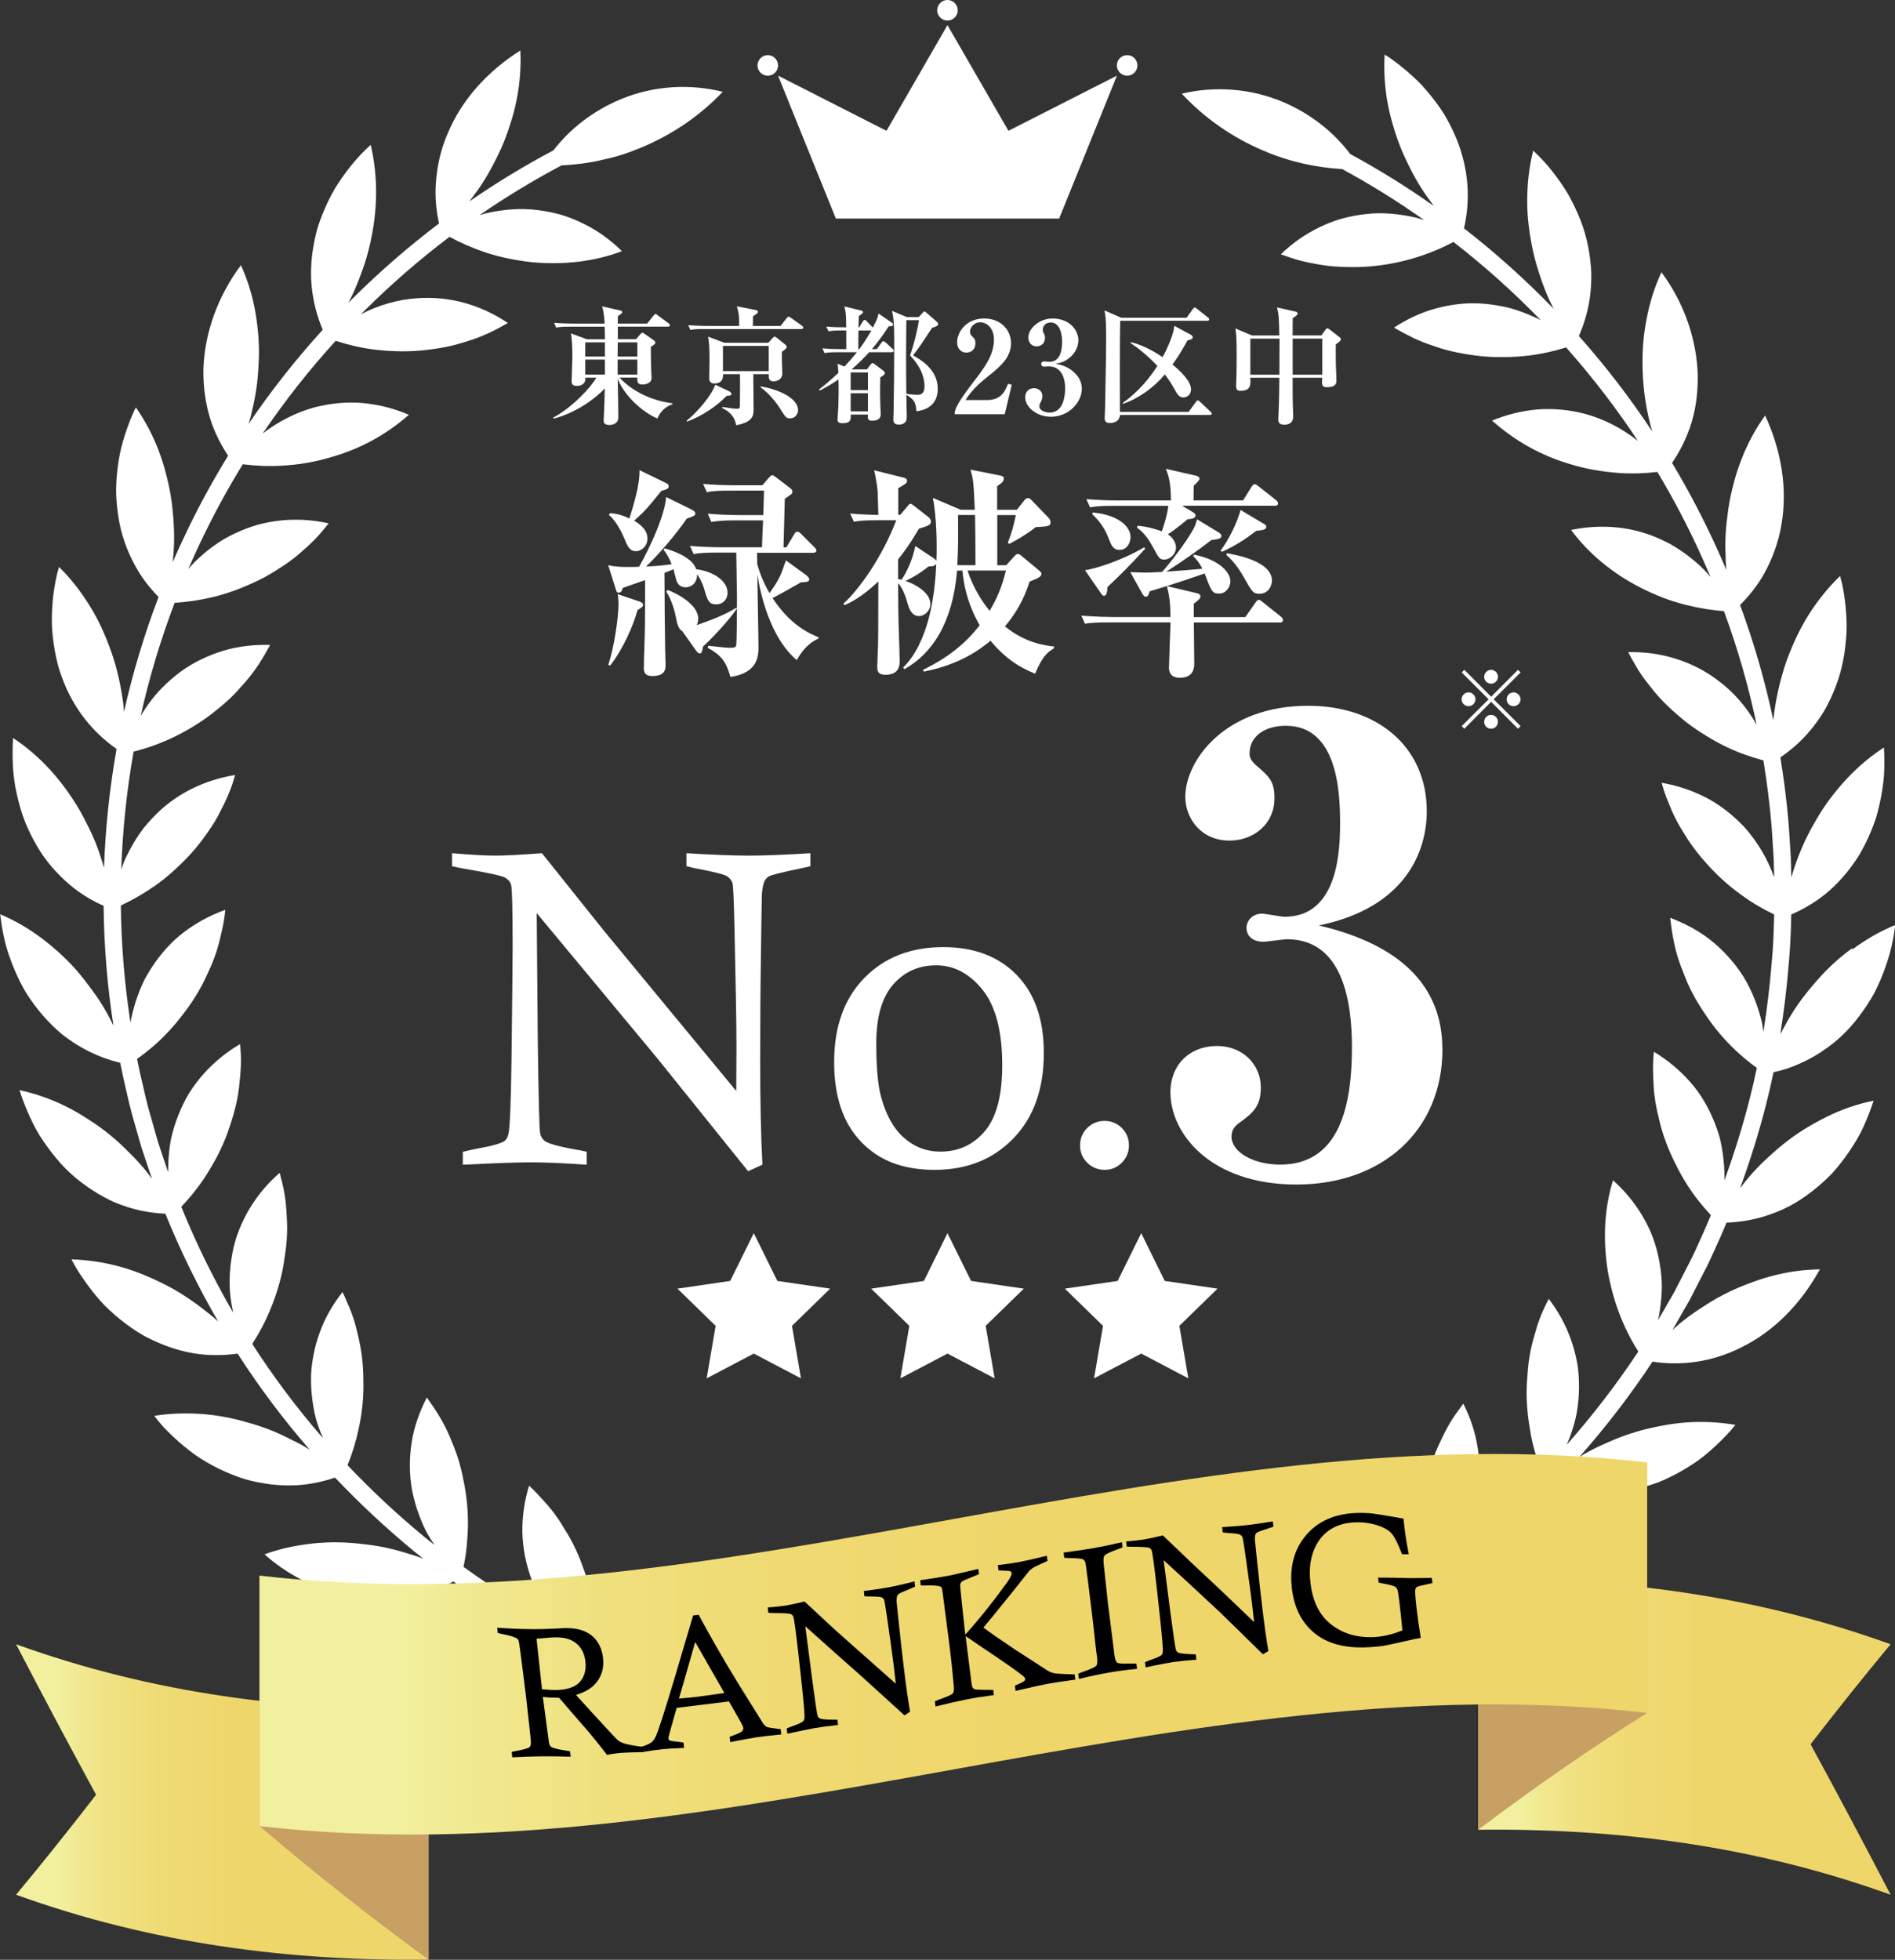 <?xml version="1.0" encoding="UTF-8"?>
<svg id="_レイヤー_2" data-name="レイヤー 2" xmlns="http://www.w3.org/2000/svg" xmlns:xlink="http://www.w3.org/1999/xlink" viewBox="0 0 274.73 284.04">
  <rect x="0" y="0" width="274.73" height="284.04" fill="#333333" stroke="none"/>
  <defs>
    <style>
      .cls-1 {
        fill: #fff;
      }

      .cls-2 {
        fill: #c9a063;
      }

      .cls-3 {
        fill: url(#_新規グラデーションスウォッチ_1);
      }

      .cls-4 {
        fill: url(#_新規グラデーションスウォッチ_1-2);
      }

      .cls-5 {
        fill: url(#_新規グラデーションスウォッチ_1-3);
      }
    </style>
    <linearGradient id="_新規グラデーションスウォッチ_1" data-name="新規グラデーションスウォッチ 1" x1="2.34" y1="261.17" x2="62.12" y2="261.17" gradientUnits="userSpaceOnUse">
      <stop offset=".1" stop-color="#f2f09e"/>
      <stop offset=".16" stop-color="#f1e88f"/>
      <stop offset=".25" stop-color="#f0e07e"/>
      <stop offset=".37" stop-color="#efda72"/>
      <stop offset=".54" stop-color="#efd66b"/>
      <stop offset="1" stop-color="#efd66a"/>
    </linearGradient>
    <linearGradient id="_新規グラデーションスウォッチ_1-2" data-name="新規グラデーションスウォッチ 1" x1="214.3" y1="251.74" x2="274.09" y2="251.74" xlink:href="#_新規グラデーションスウォッチ_1"/>
    <linearGradient id="_新規グラデーションスウォッチ_1-3" data-name="新規グラデーションスウォッチ 1" x1="37.63" y1="238.31" x2="238.8" y2="238.31" xlink:href="#_新規グラデーションスウォッチ_1"/>
  </defs>
  <g id="_レイヤー_1-2" data-name="レイヤー 1">
    <g>
      <g>
        <g>
          <path class="cls-1" d="m95.32,60.64c-1.11-.35-4.43-2.5-5.77-5.71.04,1.17.09,4.58.09,5.58s-1.06,1.09-1.26,1.09c-.87,0-.87-.45-.87-.72,0-.06.02-.15.02-.26.09-1.52.13-3.66.15-4.32-1.39,1.48-4.12,3.51-7.42,4.38l-.06-.15c2.67-1.41,5.45-4.34,6.25-5.79h-1.58c.06,1.02-.76,1.19-1.28,1.19-.72,0-.72-.46-.72-.74,0-.52.11-2.84.11-3.38,0-1-.02-2.56-.22-3.49l2.32.85h2.62c0-.41-.02-1.37-.04-1.82h-5.03c-1.13,0-1.54.04-2,.13l-.3-.69c1.13.09,2.43.11,2.63.11h4.69c-.02-.43-.06-1.58-.37-2.5l2.6.59c.24.06.33.13.33.24,0,.13-.06.22-.63.58,0,.09-.02.95-.02,1.09h4.25l.93-1.15c.15-.19.2-.24.3-.24s.19.09.33.2l1.56,1.15c.09.07.19.17.19.28,0,.19-.17.2-.3.2h-7.25v1.82h2.65l.63-.74c.09-.09.17-.19.3-.19.09,0,.2.09.32.17l1.3.91c.13.09.24.19.24.35,0,.13-.06.26-.65.59,0,.74,0,1.8.04,3.08,0,.24.06,1.26.06,1.47,0,.69-.74.93-1.34.93-.74,0-.74-.46-.72-1h-2.58c1.58,1.73,4.3,3.3,7.68,3.73v.13c-.58.2-1.58.63-2.17,2.04Zm-7.63-11.02h-2.84v2.06h2.84v-2.06Zm0,2.5h-2.84v2.17h2.84v-2.17Zm4.71-2.5h-2.84l-.02,2.06h2.86v-2.06Zm0,2.5h-2.86v2.17h2.86v-2.17Z"/>
          <path class="cls-1" d="m105.32,57.39c-1.35,1.43-3.47,2.88-5.7,3.71l-.09-.11c1.63-1.3,3.66-3.73,4.16-5.23l2.08.98c.07.04.26.19.26.35,0,.22-.07.22-.71.3Zm10.84-9.7h-14.08c-1.13,0-1.54.04-2,.13l-.3-.69c1.13.09,2.43.11,2.63.11h4.75c0-1.21,0-1.71-.33-2.84l2.69.52c.15.04.37.11.37.26,0,.22-.3.39-.72.65-.02.96-.02,1.15-.02,1.41h4.01l.89-1.13c.06-.07.17-.22.28-.22.07,0,.24.11.37.2l1.56,1.11c.06.04.19.15.19.28,0,.19-.15.2-.28.2Zm-2.8,3.27c-.02.39-.02.98,0,1.47,0,.26.06,1.43.06,1.65,0,1.08-1.04,1.19-1.22,1.19-.76,0-.76-.43-.74-1.04h-2.25c0,.8.04,4.38.04,5.1,0,.78,0,1.86-2.54,2.3-.13-1.19-.95-2-2.02-2.5l.04-.15c1.43.22,1.67.26,2.17.26.24,0,.37-.07.37-.46,0-.72.04-3.9,0-4.55h-2.45c.02.3.06,1.35-1.26,1.35-.74,0-.74-.56-.74-.8,0-.41.04-2.19.04-2.56,0-2.12-.07-2.58-.2-3.43l2.34.89h6.38l.65-.7c.13-.13.19-.19.28-.19.06,0,.11.02.28.15l1.19.95c.09.07.28.22.28.37,0,.22-.24.39-.67.71Zm-1.91-.83h-6.64v3.66h6.64v-3.66Zm3.1,10.5c-.58,0-.65-.13-1.45-1.39-.07-.13-1.22-1.99-2.84-3.1l.02-.13c2.17.33,5.42,1.54,5.42,3.45,0,.48-.37,1.17-1.15,1.17Z"/>
          <path class="cls-1" d="m129.28,51.05h-3.28c-.56.63-1.34,1.45-2.54,2.49h2.21l.56-.72c.09-.13.19-.2.26-.2s.22.09.3.15l1.24.93c.11.09.26.2.26.37,0,.22-.33.43-.67.61,0,.69-.06,1.99,0,3.86,0,.22.06,1.22.06,1.45,0,.28,0,.98-1.24.98-.63,0-.67-.28-.61-.89h-2.49c.02.69.04,1.26-1.22,1.26-.69,0-.69-.35-.69-.54,0-.28.09-1.63.11-1.93.04-1.3.06-2.39.02-3.88-1.21.83-2.08,1.3-2.71,1.61l-.11-.15c.61-.48,1.54-1.21,2.8-2.41-.04-.82-.07-1.08-.11-1.32l1,.41c1.02-1.13,1.32-1.47,1.8-2.08h-2.69c-1.3,0-1.65.06-2,.13l-.32-.69c.89.07,1.76.11,2.65.11h.82v-2.71h-.58c-1.3,0-1.65.07-2,.13l-.32-.69c.96.09,1.93.11,2.89.11,0-.95-.04-1.95-.11-2.32-.04-.19-.11-.54-.17-.71l2.39.58c.11.02.32.09.32.24,0,.17-.06.2-.59.56-.02.24-.06,1.24-.06,1.65h.11l.5-.83c.06-.09.15-.24.28-.24.15,0,.26.13.33.22l.78.8s.07.06.09.07c.61-1.19.65-1.3.82-2.02l1.91,1.32c.06.04.2.15.2.26,0,.3-.45.28-.63.26-.52.82-1.32,2-2.45,3.32h.72l.65-.91c.15-.2.2-.24.3-.24s.28.15.37.22l.95.89c.07.07.17.17.17.28,0,.19-.19.2-.28.2Zm-3.45,2.93h-2.5v2.56h2.5v-2.56Zm0,3.01h-2.5v2.63h2.5v-2.63Zm-1.37-9.09c-.02.2-.02,2.26-.02,2.71h.13c.32-.43.96-1.32,1.76-2.71h-1.87Zm10.69-.41c-1.37,2.08-1.97,2.99-2.78,4.01,1.09.63,3.58,2.04,3.58,4.84,0,1.99-1.19,3.04-3.1,3.27-.07-1-.13-1.65-1.45-2.38.02.5.06,2.91.06,3.25,0,.82-.56,1.06-1.19,1.06-.76,0-.76-.58-.76-.78,0-.15.04-.91.04-1.09.06-2.97.09-7.27.09-10.37,0-2.21-.09-3.32-.33-4.25l2.17.91h1.71l.58-.63c.06-.07.17-.19.26-.19.07,0,.19.09.26.17l1.52,1.32c.11.11.2.24.2.33,0,.24-.28.37-.85.54Zm-3.21,4.01c.69-1.91,1.17-4.25,1.28-5.1h-1.82c-.02,1.97-.04,3.93-.04,5.9,0,2.32.02,2.58.04,4.77.33.07,1.13.15,1.61.15.3,0,1.02-.02,1.02-1.22,0-.96-.26-2.56-2.1-4.49Z"/>
          <path class="cls-1" d="m138.42,59.68c.17-.58.41-1.34,2.75-4.38,1.54-2,2.93-3.82,2.93-6.09,0-1.67-1.06-2.5-1.99-2.5-.84,0-1.48.71-1.48,1.35,0,.39.17.56.43.8.26.26.35.45.35.85,0,1.06-.71,1.39-1.3,1.39-.91,0-1.35-.72-1.35-1.47,0-1.5,1.3-3.47,3.93-3.47,2.38,0,3.88,1.65,3.88,3.56,0,2.04-1.45,3.32-3.12,4.66-.95.74-2.47,1.97-3.47,3.6h3.1c1.97,0,2.58-1.13,3.06-2.36l.54.15-1.02,4.27h-7.24v-.37Z"/>
          <path class="cls-1" d="m152.36,60.4c-2.17,0-3.73-1.47-3.73-2.82,0-.83.56-1.32,1.28-1.32.76,0,1.22.59,1.22,1.09,0,.32-.11.69-.22.87-.17.32-.22.41-.22.67,0,.61.83.91,1.48.91,2.15,0,2.25-2.82,2.25-3.53,0-1.08-.32-3.17-2.39-3.17-.09,0-.54.04-.65.04-.26,0-.43-.15-.43-.39s.17-.37.45-.37c.11,0,.63.06.74.06,1.54,0,1.84-1.6,1.84-2.95,0-.76-.19-2.75-1.65-2.75-.56,0-1.15.32-1.15,1.09,0,.22.06.3.13.45.06.09.19.3.19.71,0,.78-.58,1.21-1.21,1.21-.76,0-1.21-.58-1.21-1.28,0-1.34,1.65-2.76,3.49-2.76,2.56,0,3.77,1.76,3.77,3.15,0,.87-.43,1.86-1.28,2.54-.78.65-1.43.76-2.02.87.72.15,1.6.33,2.5,1.09,1.09.89,1.3,1.87,1.3,2.54,0,1.93-1.87,4.05-4.47,4.05Z"/>
          <path class="cls-1" d="m175.4,60.14h-13.04c-.04,1.17-1.34,1.17-1.47,1.17-.74,0-.74-.5-.74-.74,0-.22.06-1.28.06-1.52.13-7.18.15-7.96.15-9.87,0-1.65,0-3.1-.24-4.19l2.43,1.06h9.48l.89-1.24c.09-.13.19-.24.28-.24.07,0,.13.04.35.2l1.56,1.24c.11.07.19.17.19.28,0,.17-.15.2-.28.2h-12.62c-.07,2.19-.06,12.08-.04,13.21h9.96l1.04-1.43c.09-.13.17-.24.28-.24.13,0,.2.09.33.2l1.52,1.43c.09.07.19.19.19.28,0,.17-.15.2-.28.2Zm-3.23-10.82c-1.08,1.97-1.71,2.86-2.19,3.51,1.13.93,2.69,2.39,2.69,3.6,0,.78-.58,1.17-1.11,1.17-.58,0-.84-.39-1.24-1.11-.58-1.04-.91-1.5-1.45-2.23-1.52,1.87-3.79,3.49-6.05,4.27l-.04-.15c2.26-1.56,3.93-3.66,5.01-5.34-1.54-1.63-2.76-2.56-3.88-3.32l.04-.13c.65.17,2.25.58,4.6,2.17.82-1.5,1.34-2.88,1.54-3.67.09-.33.13-.59.15-.87l2.41,1.3c.13.07.26.2.26.35,0,.28-.2.32-.74.46Z"/>
          <path class="cls-1" d="m193.66,49.93c0,.54-.02,1.45,0,2.39,0,.78.09,2.02.09,2.82,0,.32,0,.98-1.39.98-.76,0-.74-.37-.67-1.37h-4.29c0,1.43,0,3.73.07,5.08,0,.13.02.41.02.52,0,.87-.56,1.21-1.3,1.21s-.87-.39-.87-.74c0-.02,0-.19.02-.45.11-2.3.13-5.05.13-5.62h-4.21c.06,1,.11,1.89-1.41,1.89-.52,0-.65-.24-.65-.78,0-.13.02-.69.04-.8.04-.87.04-3.56.04-3.75,0-1.47,0-2.69-.19-3.71l2.41,1.02h3.97c-.06-2.62-.06-2.97-.33-4.06l2.63.59c.17.04.35.11.35.28s-.13.33-.7.67c-.02.41-.02,2.17-.02,2.52h4.17l.61-.85c.09-.11.17-.19.26-.19s.19.07.32.17l1.39,1.08c.17.13.24.22.24.33,0,.19-.13.33-.74.76Zm-12.39-.85v5.23h4.21c0-.83.02-4.71.02-5.23h-4.23Zm10.43,0h-4.29v5.23h4.29v-5.23Z"/>
          <path class="cls-1" d="m103.83,87.59c-1.07,0-1.27-.58-1.75-2.27-.13-.49-.49-1.33-1.01-2.11,0,1.46-1.01,1.91-1.66,1.91-.97,0-1.27-.71-1.36-1.04-.06-.26-.36-1.36-.42-1.59-.29.13-.45.23-1.3.55,0,1.75.06,9.58.1,11.17,0,.33.06,1.79.06,2.08,0,.65,0,1.69-1.92,1.69-1.17,0-1.23-.68-1.23-1.2,0-.97.16-5.29.16-6.17,0-1.04.03-5.58.03-6.53-1.1.39-3.12,1.07-3.25,1.14-.06.26-.19.68-.58.68-.29,0-.32-.16-.39-.39l-1.14-3.6c1.3.36,3.7.26,4.48.23.29-.49,3.6-6.43,3.93-10.1l3.64,1.79c.39.2.58.36.58.58,0,.26-.06.36-1.23.75-1.72,2.5-4.19,5.32-5.91,6.95,1.62-.07,2.73-.19,3.7-.33-.16-.45-.55-1.36-1.17-2.11l.16-.19c.71.19,3.99,1.14,4.58,3.02,2.57.32,4.55,1.75,4.55,3.38,0,1.1-.78,1.72-1.66,1.72Zm-11.4.84c-.68,2.4-2.08,5.59-3.96,8.02l-.29-.07c.88-2.6,1.49-6.98,1.49-8.86,0-.42-.07-1.07-.1-1.4l3.08,1.04c.19.06.58.2.58.52,0,.13,0,.26-.81.75Zm3.47-17.31c-1.88,2.34-2.31,2.86-3.96,4.35,1.14.68,1.92,1.46,1.92,2.6,0,1.04-.81,1.82-1.69,1.82-.78,0-1.14-.55-1.59-1.69-.88-2.11-1.72-3.08-2.31-3.57l.19-.26c.68.06,1.53.16,2.79.78.55-1.79,1.53-4.87,1.46-7.01l3.54,1.72c.58.29.68.32.68.62,0,.23,0,.42-1.04.65Zm6.04,22.54c-.19.94-.23,1.04-.52,1.04-.19,0-.42-.29-.55-.46l-1.95-2.76c-.62-.32-.78-1.2-1.01-2.4-.03-.23-.58-2.31-1.33-3.34l.23-.23c1.33.49,4.42,2.11,4.42,4.16,0,.49-.13.75-.23.94,1.98-.71,4.06-1.46,5.75-2.53l.07.13c-1.01,1.56-3.77,4.51-4.87,5.46Zm13.57,2.01c-3.9-3.28-5.29-9.71-5.71-12.4,0,1.49.16,8.8.16,10.46,0,1.23,0,3.8-4.06,4.38-.52-1.69-.94-2.99-3.31-4.22l.1-.29c2.37.26,2.73.29,3.31.29.1,0,.62,0,.71-.26.13-.29.13-6.66.13-7.27,0-.91-.1-5.29-.1-6.27h-2.66c-1.53,0-2.73.03-3.51.23l-.55-1.2c1.56.13,3.08.2,4.64.2h5.81c0-.55.13-3.28.16-3.9h-3.99c-1.46,0-2.53.06-3.51.23l-.52-1.2c1.53.13,3.08.2,4.61.2h3.44c.03-1.14.06-2.44.1-3.54h-4.64c-1.85,0-2.76.03-3.64.23l-.55-1.2c1.56.13,3.08.19,4.64.19h3.96l.94-1.1c.13-.13.32-.36.49-.36.13,0,.29.13.52.29l1.88,1.43c.39.29.52.42.52.68,0,.29-.13.36-1.1,1.01-.03,1.01-.16,5.94-.19,7.05h.42l1.1-1.85c.13-.23.26-.42.49-.42.19,0,.39.16.58.36l1.85,1.85c.23.23.33.36.33.49,0,.32-.29.36-.49.36h-8.12c0,.55.03,1.46.03,1.62.39,1.46,1.01,2.92,1.79,4.22,1.46-2.11,1.53-2.34,2.37-4.74l2.86,2.08c.19.16.52.39.52.68s-.23.39-1.2.42c-.58.33-3.44,1.98-4.12,2.27,2.63,4.06,5.55,5.23,6.66,5.68v.19c-.65.33-1.95.94-3.15,3.15Z"/>
          <path class="cls-1" d="m150.06,97.63c-1.2-.49-3.8-1.53-6.46-4.77-1.36,1.14-4.32,3.44-9.68,4.48l-.1-.26c4.29-2.08,6.66-4.45,8.21-6.46-.65-1.17-2.14-3.83-2.5-7.92h-.78c-.62,7.53-3.57,12.01-7.63,14.29l-.19-.23c.65-.68,1.92-1.95,3.08-5.13,1.4-3.73,1.66-8.18,1.72-9.9-.26.36-.65.36-1.1.36-.58.45-1.43,1.17-3.34,2.11,1.49.49,3.6,1.75,3.6,3.34,0,1.01-.88,1.75-1.66,1.75-1.1,0-1.46-1.2-1.62-1.72-.26-.94-.71-2.31-1.4-3.05v.13c0,5.13.1,6.59.19,9.68.03,1.01.03,1.27.03,1.46,0,.52,0,2.01-2.05,2.01-1.2,0-1.2-.68-1.2-1.2,0-.26.06-1.49.06-1.75.1-1.66.07-2.57.1-10.58-2.37,2.27-4.09,3.08-4.9,3.44l-.16-.23c2.24-1.98,5.65-6.79,7.66-12.08h-2.63c-2.27,0-2.89.1-3.51.23l-.55-1.2c1.82.16,3.51.19,4.09.19,0-.52-.1-3.15-.1-3.28,0-.16-.1-1.49-.52-3.18l4.29,1.07c.13.03.49.13.49.45s-.13.42-1.27,1.07v3.86h.29l1.04-1.23c.16-.2.26-.36.42-.36s.32.13.45.23l2.21,1.72c.26.23.33.49.33.62,0,.52-.52.65-1.75,1.04-.62,1.04-1.53,2.6-3.02,4.45v2.86c.19,0,.32.03.49.1.65-.94,1.59-2.76,2.01-4.9l2.83,1.88c.06.07.16.16.23.26.1-2.21.03-6.46-.52-9.12l4.03,1.72h2.05c-.16-4.16-.26-4.55-.62-5.81l4.25.84c.29.07.58.13.58.42,0,.42-.26.65-.97,1.14v3.41h2.86l1.14-1.43c.1-.13.29-.26.46-.26.19,0,.32.1.52.29l2.47,2.56c.13.13.29.36.29.68,0,.55-.39.58-2.14.68-1.04.84-2.69,1.85-3.86,2.44l-.2-.2c.55-1.3.88-2.53,1.17-3.99h-2.69v7.27h1.3l1.17-1.3c.13-.13.29-.33.52-.33.19,0,.32.1.55.29l2.5,2.08c.13.13.36.29.36.49,0,.45-.45.65-1.72,1.14-.36,1.14-1.2,3.7-3.57,6.49,2.96,2.43,5.91,2.79,7.11,2.92v.26c-1.2.71-1.79,1.49-2.73,3.67Zm-8.7-22.99h-2.47c.03,3.28.03,4.48-.1,7.27h2.63c0-2.37-.03-6.33-.06-7.27Zm-1.1,8.05c.94,2.79,2.27,4.68,3.21,5.84,1.56-2.56,2.05-4.64,2.37-5.84h-5.59Z"/>
          <path class="cls-1" d="m185.52,90.22h-12.44c0,1.66.06,4.32.06,5.97,0,1.01-.42,2.04-2.08,2.04-1.43,0-1.59-.94-1.59-1.46,0-.45.2-5.52.23-6.56h-8.9c-1.98,0-2.69.06-3.51.19l-.52-1.17c1.98.16,4.25.2,4.61.2h8.31c-.03-1.59-.06-2.73-.52-4.48l4.29,1.01c.13.03.58.13.58.49,0,.33-.52.71-.97,1.04v1.95h7.47l1.46-2.08c.1-.16.29-.42.49-.42s.29.1.62.36l2.6,2.08c.13.13.29.29.29.49,0,.29-.26.36-.49.36Zm-24.97-5.1c-.03.68-.1,1.23-.52,1.23-.16,0-.26-.13-.49-.46l-2.24-3.25c1.14-.13,5.03-1.23,8.57-3.31l.16.19c-2.37,2.6-3.9,4.09-5.49,5.58Zm24.26-11.82h-13.44l1.59.94c.16.1.36.26.36.46,0,.49-.71.52-1.14.55-1.49,1.27-2.44,1.92-2.86,2.18,1.1.78,1.17,1.66,1.17,1.92,0,.97-.88,1.75-1.69,1.75-.68,0-.78-.19-1.66-1.82-.58-1.04-1.14-1.95-2.31-2.82l.1-.26c1.59.13,2.86.58,3.51.81.65-1.88.78-2.63.94-3.7h-7.83c-2.27,0-2.89.1-3.51.23l-.55-1.2c1.56.13,3.09.19,4.64.19h7.63c-.03-1.56-.1-3.18-.75-4.58l4.45,1.01c.26.06.45.26.45.45,0,.16-.58.75-.84.97-.03.39-.03,1.36-.03,2.14h7.18l1.17-1.88c.1-.16.29-.46.52-.46.16,0,.26.1.62.36l2.44,1.92c.13.1.32.29.32.49,0,.33-.32.36-.49.36Zm-22.5,6.4c-.97,0-1.2-.68-1.66-1.85-.49-1.27-1.3-2.4-2.31-3.34l.1-.23c3.51.32,5.46,1.92,5.46,3.57,0,.68-.42,1.85-1.59,1.85Zm14.45,6.33c-1.01,0-1.14-.29-2.11-2.92-1.23.42-4.06,1.43-7.99,2.6-.07.26-.16.78-.55.78-.26,0-.42-.33-.49-.42l-1.75-3.15c.88.03,1.53.07,2.21.07.58,0,1.17-.03,2.4-.1,1.33-1.49,3.44-4.29,4.38-5.94.39-.65.46-.91.68-1.69l3.25,1.98c.16.1.29.29.29.45,0,.39-.62.49-1.46.58-2.01,1.56-3.96,2.92-6.53,4.58,1.59-.1,3.47-.26,5.23-.42-.52-1.01-.97-1.46-1.33-1.82l.13-.23c3.99.84,5.26,2.76,5.26,3.86,0,.81-.62,1.79-1.62,1.79Zm5.36-9.09c-1.53,1.17-3.02,2.18-5,3.05l-.16-.2c.36-.45,2.05-2.86,2.89-5.88l3.44,2.05c.23.13.29.23.29.42,0,.42-.71.49-1.46.55Zm.49,9.12c-.91,0-1.07-.23-2.31-2.44-1.1-1.95-2.11-2.83-2.5-3.18l.07-.26c1.27.23,6.53,1.14,6.53,3.96,0,.94-.65,1.92-1.79,1.92Z"/>
        </g>
        <path class="cls-1" d="m209.12,152.05c0,11.85-8.77,19.63-21.17,19.63s-18.27-7.33-18.27-13.39c0-3.89,2.71-6.69,6.78-6.69,3.8,0,6.33,2.8,6.33,5.97,0,2.8-1.09,3.71-3.35,5.34-.27.27-.9.72-.9,1.81,0,2.26,3.17,4.07,7.06,4.07,8.68,0,10.4-8.68,10.4-17.01,0-6.69-1.36-15.65-9.41-15.65-.54,0-2.89.36-3.44.36-1.81,0-2.44-1.09-2.44-1.99,0-1,.81-2.08,2.26-2.08.45,0,2.8.45,3.26.45,7.87,0,8.05-9.86,8.05-13.66,0-4.88-.54-14.02-7.87-14.02-3.17,0-5.25,1.63-5.25,3.98,0,.72.27,1.08.81,1.63,1.99,1.72,2.8,2.35,2.8,4.88,0,3.8-3.08,6.15-6.51,6.15-4.25,0-6.42-3.35-6.42-6.33,0-5.25,5.7-13.21,17.82-13.21,10.04,0,17.19,5.97,17.19,15.29,0,5.61-2.89,13.93-15.65,16.55,11.94,2.8,17.91,8.86,17.91,17.91Z"/>
        <g>
          <polygon class="cls-1" points="109.28 178.73 112.7 185.65 120.35 186.77 114.82 192.16 116.12 199.77 109.28 196.18 102.45 199.77 103.75 192.16 98.22 186.77 105.86 185.65 109.28 178.73"/>
          <polygon class="cls-1" points="137.36 178.73 140.78 185.65 148.43 186.77 142.9 192.16 144.2 199.77 137.36 196.18 130.53 199.77 131.83 192.16 126.3 186.77 133.95 185.65 137.36 178.73"/>
          <polygon class="cls-1" points="165.45 178.73 168.86 185.65 176.51 186.77 170.98 192.16 172.28 199.77 165.45 196.18 158.61 199.77 159.91 192.16 154.38 186.77 162.03 185.65 165.45 178.73"/>
        </g>
        <g>
          <polygon class="cls-1" points="153.55 31.68 161.93 10.96 146.2 18.96 137.36 3.64 128.52 18.96 112.8 10.96 121.18 31.68 153.55 31.68 153.55 31.68 153.55 31.68 153.55 31.68"/>
          <path class="cls-1" d="m138.85,1.49c0,.82-.67,1.49-1.49,1.49s-1.49-.67-1.49-1.49.67-1.49,1.49-1.49,1.49.67,1.49,1.49Z"/>
          <path class="cls-1" d="m164.9,9.48c0,.82-.67,1.49-1.49,1.49s-1.49-.67-1.49-1.49.67-1.49,1.49-1.49,1.49.67,1.49,1.49Z"/>
          <path class="cls-1" d="m112.8,9.48c0,.82-.67,1.49-1.49,1.49s-1.49-.67-1.49-1.49.67-1.49,1.49-1.49,1.49.67,1.49,1.49Z"/>
        </g>
        <path class="cls-1" d="m268.52,137.43c-1.99,1.45-3.84,3.16-5.48,5.12-1.72,1.95-3.16,4.02-4.32,6.2-.22.38-.42.77-.62,1.15.53-3.32.95-6.74,1.23-10.25.23-2.37.31-4.76.36-7.11,1.72-.74,3.37-1.71,4.9-2.92,1.84-1.51,3.53-3.41,4.94-5.68.67-1.13,1.26-2.33,1.77-3.57.25-.62.49-1.26.7-1.9.19-.64.36-1.29.5-1.95.29-1.32.51-2.67.63-4.04.08-1.37.08-2.75,0-4.14-1.99,1.28-3.83,2.84-5.47,4.62-1.67,1.79-3.2,3.81-4.45,6.03-1.57,2.64-2.7,5.37-3.51,8.17-.02-.96-.04-1.92-.08-2.9-.04-.59-.08-1.19-.11-1.79-.07-1.1-.13-2.19-.22-3.29-.27-3.16-.67-6.3-1.18-9.41,1.55-1.05,2.96-2.29,4.22-3.77.78-.92,1.51-1.92,2.16-3.01.62-1.08,1.17-2.25,1.64-3.49.98-2.5,1.43-5.15,1.57-7.87.07-1.36-.03-2.72-.17-4.08-.08-.68-.17-1.37-.29-2.05-.12-.68-.29-1.35-.47-2.02-.85.81-1.65,1.68-2.39,2.61-.76.93-1.48,1.92-2.13,2.95-1.31,2.07-2.35,4.32-3.25,6.76-.97,2.84-1.61,5.71-1.91,8.58-1.2-5.67-2.81-11.25-4.82-16.7,1.33-1.32,2.52-2.82,3.47-4.5,1.16-2.08,2.08-4.48,2.52-7.1.92-5.25-.01-10.82-2.36-15.86-2.78,3.86-4.55,8.46-5.34,13.57-.17,1.26-.33,2.55-.39,3.8-.07,1.26-.02,2.49.02,3.74.02.44.06.87.09,1.3-.41-.98-.83-1.96-1.27-2.92-1.96-4.35-4.16-8.55-6.6-12.62,1.05-1.54,1.92-3.23,2.57-5.07.81-2.3,1.16-4.75,1.16-7.44-.11-5.3-1.96-10.67-5.27-15.12-1,2.14-1.72,4.44-2.16,6.82-.48,2.42-.66,4.92-.56,7.48.09,3.04.58,5.96,1.37,8.75-3.2-4.84-6.74-9.45-10.62-13.81.76-1.72,1.29-3.53,1.58-5.46.17-1.19.25-2.43.22-3.69-.05-1.25-.2-2.52-.46-3.83-.5-2.64-1.53-5.1-2.85-7.49-.68-1.17-1.47-2.28-2.31-3.36-.84-1.09-1.79-2.09-2.8-3.04-.58,2.29-.85,4.64-.87,7.11-.02,2.46.3,4.91.84,7.45.28,1.26.63,2.48,1.04,3.66.39,1.21.84,2.37,1.36,3.5.19.4.39.8.59,1.2-4.08-4.21-8.42-8.11-13-11.66.96-4.09.72-8.54-1.09-12.99-.51-1.23-1.11-2.42-1.8-3.58-.71-1.13-1.52-2.2-2.4-3.24-.44-.51-.89-1.03-1.38-1.51-.49-.47-.99-.93-1.51-1.38-1.05-.88-2.13-1.76-3.32-2.48-.13,2.33,0,4.77.46,7.16.22,1.2.53,2.38.9,3.58.36,1.21.8,2.41,1.31,3.59,1.05,2.33,2.24,4.6,3.7,6.57.24.35.49.69.74,1.03-3.88-2.74-7.91-5.25-12.09-7.51-2.39-3.16-5.68-5.79-9.64-7.5-4.89-2.09-10.14-2.36-14.79-1.25,3.31,3.54,7.24,6.3,11.82,8.25,3.71,1.6,7.55,2.44,11.44,2.68,4.11,2.23,8.07,4.69,11.88,7.39-.41-.13-.83-.26-1.24-.37-2.38-.53-4.77-.79-7.22-.5-1.22.13-2.39.36-3.51.67-1.13.32-2.22.76-3.25,1.26-2.07,1.01-3.9,2.29-5.56,3.9,1,.35,1.99.72,3.04.97.52.13,1.05.24,1.58.34.53.1,1.06.21,1.6.28,1.08.16,2.2.23,3.33.25,1.12.04,2.27.01,3.45-.09,4.25-.37,8.35-1.59,12.03-3.54,4.46,3.46,8.68,7.24,12.66,11.34-.35-.18-.71-.36-1.08-.52-1.11-.5-2.24-.91-3.4-1.24-1.18-.3-2.39-.5-3.6-.61-2.4-.24-4.81.05-7,.63-2.19.57-4.3,1.57-6.2,2.81.91.55,1.86,1.04,2.82,1.51.96.46,1.98.85,3.03,1.19,2.04.74,4.31,1.16,6.63,1.43,1.17.12,2.35.17,3.54.14,1.16,0,2.31-.07,3.47-.21,1.85-.22,3.69-.63,5.46-1.18,3.8,4.28,7.28,8.8,10.41,13.55-2.23-1.77-4.78-3.12-7.54-3.89-2.37-.64-4.73-.84-6.99-.68-2.31.2-4.52.76-6.62,1.62,3.19,2.82,6.93,5.05,11.5,6.36,2.23.69,4.6,1.06,6.89,1.23,1.85.13,3.72.07,5.58-.15,2.39,3.99,4.55,8.11,6.46,12.37.43.95.84,1.91,1.25,2.87-.28-.33-.55-.65-.85-.96-.82-.88-1.78-1.65-2.74-2.37-.98-.71-1.98-1.36-3.1-1.89-4.38-2.17-9.12-2.52-13.53-1.61,2.53,3.4,5.9,6.23,10.1,8.38,2.12,1.07,4.26,1.92,6.55,2.48,1.82.46,3.65.77,5.51.9,1.98,5.37,3.56,10.86,4.74,16.46-1.42-2.49-3.28-4.7-5.62-6.42-1.92-1.48-4.08-2.51-6.26-3.18-1.1-.33-2.19-.58-3.32-.73-1.14-.15-2.28-.2-3.42-.18.24.48.5.94.77,1.4.25.47.52.92.81,1.37.57.9,1.25,1.76,1.93,2.61,1.35,1.7,3.03,3.26,4.86,4.73.93.72,1.91,1.39,2.92,2,.98.62,2,1.17,3.04,1.67,1.69.8,3.47,1.43,5.27,1.91.5,3.05.89,6.12,1.16,9.21.09,1.08.15,2.16.22,3.24.04.6.07,1.2.11,1.77.04.91.05,1.81.07,2.72-.95-2.66-2.41-5.13-4.29-7.24-1.69-1.8-3.54-3.24-5.56-4.3-2.06-1.06-4.23-1.77-6.46-2.16.27,1.02.62,2.03,1.05,3.02.39.99.83,1.98,1.37,2.94.27.48.55.95.86,1.43.28.47.58.94.91,1.41.64.93,1.36,1.83,2.16,2.72,1.54,1.77,3.27,3.35,5.18,4.72,1.5,1.1,3.1,2.05,4.78,2.85-.05,2.3-.13,4.64-.35,6.94-.28,3.45-.69,6.81-1.21,10.07-.06-.42-.12-.84-.19-1.26-.55-2.37-1.43-4.64-2.68-6.71-1.33-2.08-2.92-3.83-4.69-5.25-1.77-1.42-3.85-2.52-5.96-3.31.25,2.12.59,4.22,1.3,6.31.18.52.37,1.04.59,1.56.19.52.4,1.03.62,1.55.46,1.03.99,2.05,1.61,3.07.31.51.64,1.01.97,1.49.32.49.65.96,1,1.43.69.93,1.45,1.82,2.25,2.66.8.85,1.66,1.64,2.56,2.39.55.46,1.1.89,1.67,1.3-.32,1.53-.66,3.02-1.04,4.49-1.02,3.99-2.24,7.93-3.66,11.8.01-.38.02-.77,0-1.16-.04-1.21-.17-2.42-.38-3.6-.11-.59-.23-1.18-.4-1.76-.18-.59-.38-1.17-.6-1.74-.45-1.14-.97-2.22-1.57-3.22-.59-1-1.26-1.93-2.04-2.8-1.53-1.74-3.3-3.18-5.23-4.35-.12,1.05-.16,2.12-.12,3.19.05,1.08.06,2.14.21,3.23.14,1.08.36,2.18.64,3.29.24,1.09.57,2.19.98,3.3.4,1.11.89,2.19,1.42,3.24.5,1.04,1.07,2.05,1.69,3.03,1,1.57,2.16,3.04,3.44,4.4-.29.7-.59,1.4-.89,2.09l-1.13,2.51c-.32.7-.62,1.37-.97,2.03l-2.29,4.46-2.38,4.13c.09-.4.17-.81.23-1.22.19-1.2.3-2.4.32-3.6,0-1.2-.14-2.43-.35-3.63-.22-1.2-.53-2.35-.92-3.44-.4-1.1-.93-2.16-1.51-3.15-1.16-1.99-2.62-3.73-4.3-5.24-1.25,4.04-1.49,8.45-.77,13.1.73,4.23,2.18,8.18,4.44,11.72-3.13,4.73-6.62,9.26-10.37,13.51.16-.38.31-.76.46-1.14.41-1.14.76-2.29.98-3.47.2-1.21.32-2.42.33-3.64,0-1.22-.05-2.39-.26-3.56-.21-1.17-.51-2.29-.89-3.38-.77-2.17-1.85-4.13-3.24-5.95-.48.95-.95,1.9-1.32,2.91-.39,1-.65,2.07-.96,3.11-.28,1.05-.5,2.14-.64,3.27-.07.56-.12,1.14-.16,1.72-.05.57-.09,1.15-.11,1.73-.04,1.17,0,2.35.11,3.52.11,1.18.29,2.34.49,3.46.35,1.82.89,3.62,1.58,5.35-.6.63-1.2,1.26-1.82,1.86l-3.62,3.46-3.83,3.32c-.81.69-1.67,1.37-2.51,2.02-.32.25-.63.5-.95.75.24-.36.48-.71.7-1.07,1.27-2.04,2.12-4.36,2.61-6.74.51-2.35.48-4.78.14-7.03-.35-2.26-1.05-4.4-2.1-6.45-.62.87-1.27,1.7-1.82,2.62-.56.91-1.05,1.89-1.51,2.89-.48.98-.89,2-1.25,3.08-.36,1.07-.63,2.23-.9,3.35-.52,2.28-.72,4.65-.7,6.98,0,1.86.2,3.72.56,5.56-4.69,3.33-9.6,6.3-14.69,8.9.33-.33.65-.65.96-1,.4-.45.79-.91,1.16-1.38.36-.49.69-1,1.01-1.52.63-1.04,1.18-2.12,1.65-3.24.47-1.1.8-2.28,1.03-3.44.23-1.16.37-2.31.41-3.45.04-1.15,0-2.27-.16-3.39-.16-1.14-.4-2.26-.71-3.35-.4.36-.77.73-1.15,1.11-.39.36-.76.74-1.12,1.14-.72.79-1.4,1.64-2.02,2.55-1.29,1.75-2.39,3.73-3.29,5.94-.93,2.14-1.59,4.4-1.98,6.71-.33,1.85-.5,3.71-.48,5.58-15.37,7.03-32.15,10.74-49.09,10.74-.82,0-1.65,0-2.47-.03-.6-.02-1.21-.03-1.81-.04-1.06-.02-2.15-.04-3.2-.12l-5-.38-.26-.03c-3.19-.38-6.49-.76-9.69-1.4-6.62-1.23-13.13-2.99-19.34-5.24-3.35-1.24-6.62-2.62-9.82-4.13,0-.7,0-1.4-.04-2.09-.06-1.15-.18-2.33-.37-3.48-.19-1.15-.44-2.29-.76-3.41-.32-1.12-.72-2.2-1.14-3.32-.44-1.11-.93-2.16-1.47-3.14-.27-.49-.56-.97-.85-1.43-.28-.48-.58-.95-.89-1.41-.62-.91-1.29-1.75-2.01-2.54-.72-.79-1.44-1.59-2.23-2.3-.65,2.17-1.01,4.46-.97,6.76.06,2.27.5,4.58,1.36,6.9.9,2.24,2.17,4.33,3.74,6.19.28.31.58.6.87.9-5.05-2.66-9.9-5.66-14.5-8.98.14-.69.27-1.39.36-2.09.07-.57.13-1.14.17-1.71.05-.58.08-1.17.1-1.75.07-2.35-.15-4.66-.63-6.97-.22-1.18-.5-2.3-.85-3.38-.34-1.08-.78-2.08-1.2-3.11-.87-2.03-2.03-3.81-3.27-5.54-.52,1.01-.98,2.06-1.35,3.14-.19.54-.35,1.09-.5,1.65-.14.55-.25,1.1-.34,1.67-.36,2.24-.38,4.62.06,7.04.24,1.19.57,2.35.99,3.49.42,1.13.91,2.27,1.54,3.28.23.38.48.75.72,1.11-.47-.38-.95-.75-1.42-1.13-3.98-3.28-7.71-6.77-11.2-10.44.71-1.72,1.25-3.5,1.63-5.33.5-2.29.74-4.63.67-6.97,0-2.39-.3-4.63-.83-6.74-.24-1.08-.54-2.12-.92-3.12-.19-.5-.39-.99-.62-1.47-.2-.5-.41-.99-.65-1.46-1.42,1.79-2.58,3.79-3.33,5.93-.39,1.07-.7,2.19-.91,3.35-.21,1.16-.36,2.37-.33,3.57,0,1.21.12,2.42.32,3.62.1.6.22,1.2.37,1.79.16.58.35,1.15.56,1.71.15.41.32.81.49,1.21-3.76-4.32-7.19-8.89-10.26-13.67,1.02-1.57,1.9-3.22,2.6-4.94.9-2.15,1.59-4.42,1.97-6.73.17-1.14.36-2.32.43-3.45.08-1.13.08-2.24,0-3.32-.05-1.09-.13-2.19-.31-3.24-.16-1.06-.46-2.07-.71-3.11-1.75,1.51-3.19,3.23-4.37,5.19-1.16,1.96-2.1,4.2-2.51,6.57-.44,2.39-.53,4.86-.11,7.23.07.43.16.85.25,1.28-2.86-4.93-5.39-10.09-7.53-15.35,1.29-1.35,2.46-2.81,3.48-4.37.31-.48.61-.97.9-1.47.3-.51.59-1.02.86-1.54.54-1.05,1.02-2.12,1.43-3.22.77-2.19,1.44-4.41,1.69-6.57.11-1.08.24-2.16.28-3.23.04-1.07,0-2.13-.12-3.18-1.94,1.14-3.71,2.57-5.25,4.28-.77.86-1.47,1.79-2.11,2.79-.6.99-1.12,2.06-1.57,3.19-.45,1.13-.81,2.3-1.08,3.49-.22,1.17-.35,2.38-.39,3.59-.02.41-.02.82-.02,1.23-.16-.47-.32-.95-.48-1.42-.35-1.03-.7-2.05-1.02-3.05l-1.38-4.86c-.28-1.02-.52-2.09-.75-3.12-.13-.59-.27-1.19-.41-1.75-.16-.74-.32-1.48-.47-2.22,1.53-1.08,2.96-2.3,4.25-3.64.8-.83,1.56-1.71,2.25-2.63.73-.92,1.42-1.89,2.04-2.9.62-1.01,1.16-2.02,1.61-3.04.49-1.03.93-2.06,1.28-3.1.36-1.04.6-2.08.84-3.13.25-1.05.43-2.11.52-3.17-2.13.77-4.15,1.84-6,3.24-1.84,1.4-3.37,3.13-4.72,5.2-.33.52-.64,1.04-.94,1.58-.27.54-.51,1.09-.74,1.65-.45,1.12-.81,2.27-1.09,3.45-.11.41-.18.82-.25,1.23-.87-5.63-1.34-11.31-1.4-16.98,1.69-.79,3.31-1.72,4.88-2.81,1.93-1.34,3.6-2.9,5.24-4.66.8-.88,1.52-1.78,2.16-2.7.66-.92,1.29-1.85,1.81-2.81,1.02-1.92,1.94-3.88,2.47-5.93-4.43.72-8.75,2.73-12.06,6.32-.42.45-.82.91-1.21,1.39-.36.48-.71.97-1.03,1.48-.65,1.02-1.22,2.09-1.72,3.2-.18.43-.33.87-.48,1.31.19-5.73.79-11.45,1.79-17.09,4.08-1.02,7.89-2.88,11.3-5.45.91-.72,1.83-1.46,2.65-2.24.83-.78,1.55-1.6,2.27-2.43,1.45-1.66,2.57-3.47,3.57-5.34-2.26-.07-4.58.18-6.76.83-2.16.66-4.35,1.66-6.3,3.11-1.94,1.45-3.67,3.21-4.99,5.22-.25.37-.49.74-.71,1.11,1.24-5.56,2.89-11.04,4.92-16.38,1.86-.11,3.7-.39,5.55-.83,2.28-.55,4.42-1.38,6.57-2.41,1.07-.52,2.06-1.1,3-1.72.97-.6,1.88-1.25,2.72-1.95.82-.7,1.64-1.42,2.4-2.19.76-.76,1.41-1.59,2.09-2.41-2.25-.51-4.49-.65-6.78-.44-1.14.11-2.29.31-3.44.62-1.12.32-2.23.74-3.34,1.26-2.25,1.03-4.15,2.49-5.9,4.19-.31.32-.6.65-.89.99.73-1.69,1.5-3.37,2.31-5.02,1.7-3.49,3.56-6.88,5.59-10.17,1.86.24,3.73.32,5.59.21,2.33-.12,4.66-.49,6.91-1.15,4.59-1.26,8.38-3.42,11.58-6.23-2.08-.89-4.29-1.47-6.59-1.69-2.3-.22-4.61,0-7.01.59-2.75.75-5.34,2.07-7.6,3.82,3.19-4.71,6.73-9.2,10.59-13.44,1.77.58,3.6,1.01,5.44,1.25,2.28.28,4.66.37,7,.15.59-.05,1.16-.13,1.73-.21.58-.08,1.15-.17,1.7-.28,1.12-.21,2.18-.52,3.22-.85,2.12-.64,4.03-1.58,5.87-2.64-3.79-2.55-8.27-3.94-13.16-3.59-2.86.19-5.61,1.01-8.13,2.31.18-.18.36-.36.54-.54,3.87-3.85,7.98-7.41,12.29-10.67,1.63.89,3.33,1.62,5.12,2.23,2.22.74,4.48,1.18,6.85,1.45,4.68.42,9.07-.11,13.03-1.6-1.64-1.62-3.46-2.94-5.52-3.96-1.03-.51-2.11-.95-3.24-1.3-1.12-.32-2.28-.56-3.5-.7-2.45-.32-4.85-.1-7.23.42-.4.09-.79.2-1.17.32,3.82-2.63,7.8-5.04,11.91-7.22.29-.02.58-.03.87-.05,1.19-.1,2.4-.22,3.58-.44.59-.11,1.18-.24,1.76-.38.59-.13,1.18-.27,1.77-.44,1.17-.32,2.31-.77,3.47-1.23,4.6-1.91,8.56-4.61,11.91-8.12-4.64-1.16-9.89-.96-14.8,1.08-3.99,1.67-7.32,4.26-9.75,7.41-4.21,2.23-8.28,4.7-12.19,7.4.27-.35.54-.7.8-1.06,1.47-1.97,2.7-4.21,3.77-6.53.53-1.18.97-2.37,1.35-3.58.39-1.17.71-2.37.94-3.56.48-2.39.65-4.83.54-7.15-4.7,2.97-8.51,7.11-10.55,12.07-1.06,2.42-1.57,4.94-1.71,7.33-.12,1.92.06,3.83.47,5.67-4.4,3.33-8.59,6.96-12.54,10.89-.2.2-.4.41-.61.61.21-.4.42-.79.61-1.2.53-1.11.98-2.29,1.41-3.47.43-1.18.79-2.4,1.08-3.66,1.19-5.01,1.23-9.99.14-14.56-2.06,1.85-3.78,4.05-5.19,6.34-.69,1.17-1.27,2.4-1.77,3.63-.25.62-.48,1.25-.68,1.88-.2.64-.35,1.3-.49,1.95-.55,2.61-.67,5.11-.33,7.52.27,1.94.78,3.76,1.51,5.48-3.92,4.3-7.51,8.86-10.75,13.64.12-.4.24-.79.34-1.2.29-1.22.56-2.42.75-3.66.2-1.24.3-2.52.36-3.81.16-2.55-.05-5.09-.46-7.48-.41-2.39-1.12-4.7-2.1-6.85-3.33,4.44-5.27,9.77-5.44,15.06-.04,2.68.33,5.18,1.07,7.46.62,1.85,1.48,3.54,2.51,5.09-2.07,3.37-3.98,6.83-5.71,10.39-.81,1.66-1.58,3.34-2.32,5.03.04-.42.08-.83.11-1.25.21-2.45.05-5.01-.27-7.54-.18-1.28-.43-2.53-.75-3.75-.3-1.21-.66-2.38-1.09-3.53-.86-2.28-2.01-4.44-3.34-6.35-.64,1.23-1.1,2.54-1.54,3.84-.43,1.3-.77,2.62-.97,3.97-.21,1.34-.33,2.68-.36,4.02,0,1.35.12,2.69.33,4,.38,2.61,1.29,5.03,2.44,7.12.91,1.69,2.08,3.19,3.39,4.53-2.07,5.42-3.74,10.98-5.01,16.63-.03-.41-.07-.81-.11-1.21-.34-2.47-.84-4.91-1.7-7.37-.86-2.45-1.86-4.71-3.18-6.8-1.3-2.09-2.74-3.96-4.44-5.61-.77,2.67-1.06,5.44-1.03,8.14.02,1.35.2,2.71.43,4.02.24,1.32.55,2.6,1.04,3.86,1.63,4.52,4.49,7.97,7.91,10.36-1.01,5.69-1.62,11.45-1.82,17.23-.11-.38-.22-.76-.35-1.14-.36-1.18-.79-2.35-1.3-3.5-.26-.58-.53-1.15-.83-1.72-.28-.57-.57-1.13-.88-1.69-2.57-4.48-5.85-8.15-9.83-10.77-.15,2.78-.07,5.54.56,8.19.3,1.33.65,2.62,1.14,3.86.5,1.25,1.09,2.45,1.76,3.59,1.31,2.29,3.05,4.2,4.88,5.73,1.46,1.23,3.09,2.2,4.79,2.96.06,5.8.53,11.61,1.43,17.37-.19-.38-.38-.76-.57-1.14-.57-1.09-1.22-2.16-1.94-3.2-.36-.52-.74-1.03-1.13-1.54-.37-.51-.76-1.01-1.17-1.5-1.62-1.98-3.52-3.7-5.44-5.17-1.92-1.47-4-2.68-6.17-3.6.16,1.38.39,2.74.71,4.07.33,1.33.81,2.62,1.32,3.87.53,1.25,1.11,2.45,1.81,3.59.73,1.13,1.53,2.21,2.41,3.21.88,1,1.79,1.9,2.76,2.69,1,.79,2.03,1.47,3.09,2.05,1.71.94,3.48,1.61,5.29,2.04.15.76.31,1.53.48,2.29.14.58.27,1.16.4,1.74.24,1.06.49,2.15.78,3.24l1.4,4.92c.34,1.04.69,2.08,1.04,3.12.17.51.34,1.01.51,1.5-.26-.35-.52-.7-.79-1.04-.78-.96-1.62-1.89-2.54-2.77-.87-.9-1.8-1.76-2.8-2.57-1-.81-2.04-1.56-3.11-2.23-1.03-.69-2.09-1.3-3.18-1.84-2.18-1.09-4.46-1.89-6.79-2.39.43,1.32.93,2.62,1.5,3.86.57,1.25,1.2,2.45,1.99,3.57,1.55,2.25,3.26,4.28,5.43,5.9,1.06.82,2.14,1.52,3.24,2.12.55.3,1.1.57,1.66.82.58.24,1.15.45,1.73.64,1.86.6,3.73.92,5.6,1,2.18,5.37,4.75,10.61,7.66,15.63-.32-.29-.63-.58-.96-.85-1.94-1.57-3.95-3.03-6.25-4.25-2.33-1.2-4.57-2.18-6.95-2.83-2.35-.66-4.78-1.01-7.1-1.08.6,1.25,1.4,2.4,2.19,3.52.81,1.11,1.66,2.18,2.6,3.15.97.96,1.99,1.85,3.06,2.65,1.08.8,2.16,1.54,3.38,2.13,2.4,1.2,4.79,1.95,7.17,2.27,1.94.24,3.84.2,5.68-.06,3.13,4.88,6.63,9.53,10.45,13.93-.36-.22-.73-.45-1.1-.66-.54-.3-1.1-.58-1.67-.85-.55-.29-1.11-.56-1.68-.82-1.15-.51-2.34-.96-3.58-1.34-1.26-.37-2.45-.71-3.68-.96-1.22-.25-2.45-.43-3.67-.53-2.46-.19-4.85-.12-7.16.25.43.55.86,1.08,1.32,1.6.48.5.97.99,1.47,1.46,1,.94,2.06,1.81,3.15,2.6,2.24,1.54,4.68,2.72,7.2,3.51,2.59.73,5.1,1.01,7.48.89,1.94-.11,3.82-.51,5.59-1.11,3.56,3.75,7.37,7.31,11.43,10.66.45.37.91.73,1.37,1.1-.39-.15-.78-.3-1.18-.43-1.2-.37-2.36-.75-3.59-1.03-1.22-.29-2.48-.5-3.78-.64-2.55-.33-5.04-.37-7.49-.11-.61.07-1.22.15-1.82.25-.59.09-1.18.2-1.76.33-1.16.26-2.3.59-3.4.99,2.05,1.86,4.45,3.3,6.88,4.45,1.21.59,2.51,1.01,3.8,1.36,1.29.35,2.6.6,3.91.75,4.82.45,9.13-.54,12.79-2.62,4.71,3.4,9.66,6.47,14.83,9.19-.44-.08-.87-.15-1.31-.2-2.44-.38-4.96-.49-7.55-.29-2.55.13-5.03.57-7.39,1.29-2.34.69-4.53,1.61-6.56,2.82,1.2.69,2.41,1.35,3.7,1.85,1.28.5,2.59.92,3.9,1.25.66.16,1.31.31,1.97.43.67.1,1.34.17,2.01.22,1.34.1,2.68.1,4,0,1.31-.08,2.6-.33,3.82-.66,1.22-.33,2.38-.74,3.47-1.24,1.09-.5,2.12-1.07,3.08-1.73.6-.42,1.16-.86,1.71-1.33,3.26,1.54,6.6,2.95,10.02,4.21,6.35,2.3,12.99,4.1,19.73,5.34,3.28.65,6.63,1.04,9.87,1.42l5.37.42c1.12.08,2.24.1,3.33.12.59.01,1.18.02,1.79.04.84.02,1.68.03,2.52.03,17.31,0,34.45-3.8,50.16-10.98,1.41,1.21,2.99,2.29,4.74,3.11,2.17,1,4.6,1.68,7.27,1.98,2.63.22,5.33.03,7.99-.56,1.31-.32,2.61-.74,3.89-1.24.64-.25,1.28-.52,1.91-.8.62-.3,1.22-.64,1.82-.99-1-.61-2.05-1.15-3.14-1.62-1.09-.48-2.24-.93-3.41-1.29-1.17-.36-2.37-.66-3.6-.88-1.23-.22-2.47-.36-3.77-.49-1.3-.11-2.57-.14-3.82-.1-.63.02-1.25.07-1.86.13-.63.04-1.25.09-1.87.17-.4.05-.8.12-1.2.18,5.13-2.63,10.09-5.64,14.83-9,1.61.93,3.36,1.68,5.25,2.18,2.33.61,4.82.79,7.5.58,1.35-.09,2.63-.36,3.93-.7,1.29-.35,2.57-.79,3.83-1.31,1.24-.55,2.42-1.21,3.59-1.94,1.15-.74,2.32-1.51,3.34-2.44-2.18-.81-4.55-1.39-6.98-1.66-2.44-.29-4.89-.22-7.5.02-2.58.27-5,.87-7.38,1.59-.42.14-.82.29-1.23.44.32-.25.63-.5.95-.75.86-.67,1.75-1.36,2.6-2.1l3.87-3.36,3.67-3.5c.65-.63,1.27-1.28,1.88-1.92,1.76.62,3.61,1.03,5.56,1.17,1.22.1,2.44.07,3.68-.07,1.24-.14,2.51-.38,3.8-.74.64-.18,1.28-.38,1.92-.61.62-.24,1.22-.51,1.82-.8,1.2-.58,2.37-1.25,3.5-2.01,1.15-.74,2.16-1.63,3.18-2.56,1-.94,1.97-1.93,2.84-3.01-2.31-.4-4.75-.53-7.18-.35-1.22.09-2.44.26-3.65.5-1.22.24-2.49.52-3.72.9-1.24.38-2.43.81-3.57,1.32-1.16.49-2.31,1.02-3.39,1.62-.38.21-.76.43-1.12.66,3.84-4.34,7.4-8.97,10.61-13.82,4.12.63,8.61.1,12.88-2.07,4.81-2.35,8.7-6.43,11.38-11.3-2.37.03-4.77.36-7.12,1-1.18.31-2.32.72-3.5,1.17-1.18.45-2.35.97-3.49,1.57-1.15.59-2.2,1.27-3.26,1.96-1.07.69-2.08,1.43-3.03,2.22-.33.28-.65.57-.97.86l2.44-4.25,2.31-4.49c.39-.72.72-1.46,1.04-2.17l1.14-2.51c.31-.71.61-1.42.91-2.13,1.86-.07,3.74-.37,5.6-.95,1.15-.36,2.3-.83,3.43-1.4,1.11-.58,2.18-1.28,3.24-2.09,1.06-.81,2.06-1.7,3-2.67.9-.98,1.72-2.05,2.49-3.17.75-1.12,1.5-2.3,2.05-3.54.57-1.24,1.08-2.53,1.51-3.86-2.32.47-4.6,1.25-6.77,2.32-1.07.54-2.17,1.13-3.25,1.8-1.07.67-2.11,1.4-3.11,2.21-.5.4-.98.82-1.45,1.24-.47.42-.96.85-1.41,1.29-.91.88-1.76,1.8-2.53,2.75-.28.36-.56.71-.84,1.07,1.47-4,2.74-8.08,3.79-12.21.38-1.5.74-3.03,1.06-4.59.7-.16,1.39-.34,2.07-.57,1.1-.38,2.18-.85,3.24-1.42,1.06-.57,2.09-1.25,3.09-2.02.5-.39.99-.8,1.47-1.24.47-.44.91-.91,1.35-1.41.88-.99,1.68-2.06,2.41-3.19.37-.56.71-1.15,1.04-1.74.3-.6.58-1.21.85-1.83,1.05-2.49,1.84-5.16,2.11-7.91-2.19.89-4.22,2.08-6.21,3.53Z"/>
        <g>
          <path class="cls-3" d="m62.12,284.03c-19.93.21-39.86-2.23-59.79-9.42,3.87-4.65,7.73-9.49,11.6-14.49-3.87-7.1-7.73-14.37-11.6-21.81,19.93,7.19,39.86,9.63,59.79,9.42v36.3Z"/>
          <path class="cls-2" d="m37.63,264.65c8.16,7,16.33,13.41,24.49,19.37v-36.3c-8.16-5.96-16.33-12.37-24.49-19.37v36.3Z"/>
          <path class="cls-4" d="m214.3,265.19c19.93-.21,39.86,2.23,59.79,9.42-3.87-7.44-7.73-14.71-11.6-21.81,3.87-5,7.73-9.83,11.6-14.49-19.93-7.19-39.86-9.63-59.79-9.42v36.3Z"/>
          <path class="cls-2" d="m238.8,248.26c-8.16,5.1-16.33,10.79-24.49,16.93v-36.3c8.16-6.14,16.33-11.83,24.49-16.93v36.3Z"/>
          <path class="cls-5" d="m238.8,248.26c-67.06-7.79-134.11,24.18-201.17,16.4v-36.3c67.05,7.79,134.11-24.18,201.17-16.4v36.3Z"/>
        </g>
        <g>
          <path class="cls-1" d="m65.54,125.54v-1.88c2.68.23,4.8.35,6.34.35,1.25,0,3.48-.11,6.69-.35l9.03,11.29c.83,1,7.21,8.73,19.14,23.18.02-2.97.03-5.12.03-6.46,0-3.16-.1-8.94-.29-17.33-.08-3.92-.19-6.05-.3-6.39-.12-.34-.36-.65-.73-.92-.37-.27-1.85-.66-4.44-1.14-.34-.06-.84-.18-1.49-.35v-1.88c3.77.23,6.77.35,9,.35s5.15-.11,8.97-.35v1.88c-.57.15-1,.24-1.27.29-2.84.59-4.42.99-4.74,1.18-.23.13-.42.32-.57.57-.21.34-.36.97-.45,1.91-.02.4-.07,3.29-.14,8.67-.08,5.38-.11,10.57-.11,15.6,0,5.94.11,10.95.32,15.04l-2.07.95-13.26-16.48-17.39-20.93.16,18.8c.11,8.23.22,12.62.35,13.17.08.38.28.71.57.99.47.42,2.05.87,4.74,1.34.32.04.79.14,1.43.29v1.88c-3.24-.23-5.98-.35-8.2-.35-1.87,0-5.12.12-9.76.35v-1.88c.74-.17,1.3-.3,1.69-.38,2.54-.45,4.02-.86,4.42-1.24.23-.19.4-.52.51-.99.21-.97.36-4.66.44-11.07.11-9.08.16-14.44.16-16.09,0-5.32-.07-8.28-.22-8.87-.09-.42-.36-.78-.83-1.07-.47-.29-2.47-.72-6.01-1.32-.38-.06-.95-.18-1.72-.35Z"/>
          <path class="cls-1" d="m120.93,153.94c0-5.13,1.45-9.19,4.36-12.18,2.91-2.99,6.73-4.49,11.46-4.49,4.48,0,8.03,1.35,10.65,4.04,2.62,2.69,3.93,6.45,3.93,11.29,0,5.22-1.47,9.35-4.41,12.39-2.94,3.04-6.74,4.56-11.41,4.56s-8.08-1.36-10.68-4.07c-2.6-2.71-3.9-6.56-3.9-11.54Zm6.11-2.77c0,3.48.22,6.04.67,7.7.7,2.67,1.81,4.68,3.33,6.02,1.52,1.35,3.29,2.02,5.3,2.02,2.61,0,4.76-.99,6.44-2.97,1.68-1.98,2.52-5.17,2.52-9.56,0-4.92-.95-8.56-2.85-10.92-1.9-2.36-4.14-3.55-6.71-3.55s-4.63.93-6.26,2.79c-1.62,1.86-2.44,4.68-2.44,8.47Z"/>
          <path class="cls-1" d="m160.14,162.46c.98,0,1.81.34,2.5,1.03.69.69,1.03,1.53,1.03,2.52s-.35,1.8-1.03,2.5c-.69.7-1.52,1.04-2.5,1.04s-1.84-.35-2.53-1.04c-.69-.7-1.03-1.53-1.03-2.5s.34-1.83,1.03-2.52c.69-.68,1.53-1.03,2.53-1.03Z"/>
        </g>
        <g>
          <path d="m72.17,236.69c-.03-.26-.06-.52-.09-.78,2.31.17,4.16.22,5.55.21.8,0,1.54-.02,2.24-.05.92-.05,1.55-.09,1.91-.1,1.69-.05,3.01.29,3.97,1.05.95.77,1.5,1.84,1.67,3.22.11.93.01,1.75-.29,2.49-.3.74-.79,1.37-1.46,1.89-.49.38-1.21.73-2.16,1.04,1.67,1.85,3.34,3.67,5.01,5.47.62.67,1.01,1.06,1.16,1.17.24.17.54.3.9.41.51.15,1.36.31,2.54.46.03.26.06.51.09.77-1.38.03-2.39.05-3.01.1-.72.05-1.45.15-2.2.3-.47-.63-1.1-1.42-1.88-2.38-.79-.96-1.26-1.53-1.43-1.7-.1-.1-.19-.21-.29-.32-1.11-1.28-2.22-2.57-3.34-3.87-.77,0-1.56-.04-2.36-.13.3,2.22.59,4.43.89,6.64.05.26.15.46.3.59.23.17.9.35,2.02.52.16.02.4.07.73.13.03.26.06.52.09.78-1.58-.04-2.97-.06-4.17-.05-1.29.01-2.71.06-4.29.14-.03-.26-.06-.52-.09-.78.18-.04.36-.07.54-.11,1.21-.23,1.9-.42,2.05-.58.15-.15.22-.43.2-.83-.01-.26-.26-2.52-.74-6.79-.26-2.07-.53-4.14-.79-6.21-.12-.95-.21-1.5-.27-1.64-.05-.14-.15-.25-.29-.32-.45-.23-1.15-.43-2.09-.61-.14-.03-.36-.08-.65-.15Zm6.41,8.14c.91.09,1.62.12,2.11.11,1.58-.04,2.71-.44,3.38-1.18.67-.74.94-1.75.79-3.01-.13-1.11-.57-1.96-1.32-2.57-.75-.62-1.77-.9-3.05-.87-.46,0-1.36.08-2.7.2.26,2.45.53,4.89.79,7.34Z"/>
          <path d="m100.47,234.14c.27-.03.55-.06.82-.1,1.53,2.87,3.38,6.09,5.55,9.66,1.28,2.06,2.55,4.11,3.83,6.15.17.21.34.36.52.45.12.06.79.17,1.99.32.03.25.06.51.09.76-1.59.16-2.76.29-3.51.4-.76.12-2.06.36-3.89.71-.03-.26-.06-.51-.09-.77,1.02-.36,1.62-.62,1.77-.78.16-.16.23-.32.21-.49-.02-.18-.15-.48-.38-.88-.57-.99-1.14-1.99-1.7-2.98-1.84.24-3.18.4-4.02.5-1.19.15-2.37.3-3.56.44-.32,1.15-.65,2.3-.97,3.44-.16.56-.23.9-.22,1.03.01.11.08.2.2.26.12.06.64.14,1.56.23.1.01.24.04.42.07.03.25.06.51.09.77-1.5.07-2.55.13-3.15.19-.77.08-1.75.22-2.95.42-.03-.26-.06-.51-.09-.77.77-.24,1.29-.49,1.56-.73.2-.19.39-.49.58-.9.39-.91,1.32-3.8,2.78-8.7.86-2.9,1.72-5.81,2.58-8.72Zm-2.03,12.04c1.21-.1,2.07-.19,2.59-.25.16-.02,1.49-.19,3.99-.56-1.41-2.45-2.82-4.91-4.23-7.38-.78,2.73-1.57,5.47-2.35,8.19Z"/>
          <path d="m111.39,233.73c-.03-.25-.06-.51-.09-.76,1.11-.08,1.98-.17,2.62-.27.51-.08,1.42-.28,2.72-.59,1.42,1.32,2.84,2.64,4.25,3.95.39.34,3.38,3.03,8.98,7.97-.14-1.21-.24-2.08-.3-2.62-.15-1.28-.48-3.62-.97-7.01-.23-1.58-.38-2.44-.44-2.57-.06-.13-.18-.23-.34-.32-.16-.09-.79-.12-1.87-.13-.14,0-.35,0-.63-.03-.03-.25-.06-.51-.09-.76,1.56-.19,2.79-.38,3.7-.55.88-.17,2.1-.45,3.65-.84.03.25.06.51.09.76-.23.11-.4.18-.51.22-1.13.46-1.76.74-1.88.85-.09.07-.16.16-.21.28-.07.15-.1.42-.09.81.01.17.13,1.34.37,3.53.23,2.19.47,4.3.72,6.34.29,2.41.58,4.44.87,6.08-.27.18-.53.37-.8.55-2.08-1.88-4.16-3.77-6.24-5.67-2.72-2.4-5.43-4.81-8.15-7.25.33,2.55.66,5.09.99,7.64.45,3.34.71,5.12.79,5.33.05.15.15.27.28.36.21.14.88.21,2,.21.13,0,.33,0,.6.01.03.25.06.51.09.76-1.34.14-2.46.29-3.38.45-.76.13-2.09.41-3.98.81-.03-.25-.06-.51-.09-.76.29-.12.52-.21.67-.27,1.02-.35,1.6-.62,1.75-.81.09-.1.14-.24.16-.44.04-.41-.08-1.92-.36-4.54-.4-3.7-.64-5.88-.73-6.56-.26-2.17-.44-3.36-.53-3.59-.06-.17-.19-.29-.39-.38-.21-.08-1.05-.13-2.53-.14-.16,0-.4-.01-.72-.03Z"/>
          <path d="m133.49,229.79c-.03-.25-.06-.51-.09-.76,1.86-.26,3.21-.48,4.04-.64.3-.06.58-.12.82-.17,1.19-.28,2.39-.55,3.58-.83.03.25.06.51.09.76-.18.08-.37.15-.55.23-1.18.47-1.83.75-1.95.86-.12.11-.19.25-.22.42-.02.11.05.99.23,2.65.17,1.54.34,3.07.5,4.6,2.01-2.22,4.01-4.72,6.01-7.49.5-.69.74-1.17.71-1.42-.01-.11-.07-.2-.18-.26-.15-.07-.62-.11-1.41-.12-.07,0-.17-.01-.31-.02-.03-.25-.06-.51-.09-.76,1.23-.14,2.3-.3,3.21-.47.69-.13,1.98-.43,3.89-.89.03.25.06.51.09.76-1.16.51-1.86.84-2.09.99-.23.15-.43.31-.59.48-.68.86-1.36,1.71-2.03,2.57-1.05,1.3-2.1,2.59-3.15,3.89-.48.57-.95,1.15-1.43,1.72.95.72,2.52,1.81,4.71,3.27,1.55,1,3.09,2,4.64,3,.3.17.61.28.93.35.33.07,1.31.12,2.95.17.03.25.06.51.09.76-2,.27-3.38.48-4.15.63-.65.12-2.15.45-4.51,1-.03-.25-.06-.51-.09-.76.79-.34,1.24-.56,1.35-.67.11-.11.15-.22.14-.32-.01-.12-.12-.26-.3-.41-.72-.6-2.79-2.05-6.21-4.33-.71-.48-1.42-.97-2.13-1.46.28,2.2.55,4.41.83,6.61.06.51.13.81.22.91.09.12.27.21.52.24.19.02,1,.04,2.43.04.03.26.06.51.09.76-1.49.19-2.83.4-4.02.64-1.13.22-2.61.56-4.43,1.01-.03-.25-.06-.51-.09-.76.27-.12.47-.2.61-.25,1.17-.4,1.84-.71,2.01-.92.12-.15.16-.48.12-1-.13-1.55-.34-3.61-.66-6.18-.3-2.34-.61-4.67-.91-7.01-.08-.63-.14-.99-.19-1.08-.05-.09-.12-.16-.2-.19-.32-.13-1.06-.18-2.22-.15-.13,0-.33,0-.59,0Z"/>
          <path d="m162.65,223.51c.03.26.06.51.09.76-.3.12-.52.21-.66.26-1.13.4-1.78.7-1.94.91-.16.21-.2.62-.13,1.23.02.15.04.3.05.45.19,1.74.38,3.47.56,5.21.32,2.51.64,5.03.95,7.54.07.6.21.97.41,1.11.2.13.82.17,1.88.12.2,0,.5,0,.89.01.03.25.06.51.09.76-1.41.14-2.76.32-4.05.54-1.34.23-2.8.54-4.38.93-.03-.25-.06-.51-.09-.76.24-.11.43-.19.56-.23,1.21-.42,1.89-.73,2.05-.93.16-.2.2-.64.11-1.32-.03-.21-.07-.43-.1-.64-.18-1.58-.36-3.17-.53-4.75-.59-4.88-.93-7.57-1.02-8.08-.05-.28-.17-.49-.36-.61-.19-.12-.86-.19-2.03-.2-.16,0-.39-.02-.71-.04-.03-.25-.06-.51-.09-.76,1.9-.26,3.38-.47,4.44-.66,1.18-.21,2.52-.49,4.01-.84Z"/>
          <path d="m163.35,224.17c-.03-.25-.06-.51-.09-.76,1.11-.09,1.98-.19,2.61-.29.51-.08,1.42-.28,2.72-.58,1.42,1.34,2.83,2.7,4.25,4.06.39.37,3.38,3.11,8.98,8.5-.14-1.22-.24-2.1-.3-2.65-.16-1.3-.48-3.66-.97-7.09-.23-1.6-.37-2.47-.44-2.6-.06-.13-.18-.25-.34-.34-.17-.1-.79-.18-1.87-.25-.14,0-.35-.03-.63-.07-.03-.26-.06-.51-.09-.77,1.56-.1,2.79-.19,3.7-.3.88-.1,2.1-.28,3.65-.53.03.26.06.51.09.77-.23.08-.4.14-.51.17-1.13.36-1.76.59-1.88.68-.09.06-.16.15-.21.26-.07.15-.1.41-.09.8.01.17.13,1.35.37,3.56.23,2.21.47,4.34.72,6.4.29,2.44.58,4.49.87,6.16-.27.16-.53.32-.8.47-2.08-2.06-4.16-4.1-6.24-6.11-2.72-2.55-5.43-5.06-8.15-7.54.33,2.55.66,5.1.99,7.65.45,3.35.71,5.13.79,5.35.05.15.15.27.28.37.21.14.88.23,2,.26.13,0,.33.01.6.03.03.25.06.51.09.77-1.34.09-2.46.21-3.38.34-.76.12-2.09.36-3.98.77-.03-.26-.06-.51-.09-.76.29-.12.52-.21.67-.27,1.02-.34,1.6-.61,1.75-.79.08-.09.14-.24.16-.43.04-.41-.08-1.92-.36-4.54-.4-3.71-.64-5.9-.73-6.57-.26-2.17-.44-3.37-.53-3.6-.06-.17-.19-.29-.39-.38-.21-.09-1.05-.13-2.53-.14-.16,0-.4,0-.72-.03Z"/>
          <path d="m207.58,228.71c.03.24.06.49.09.73-.64.14-1.29.29-1.93.44-.2.05-.34.12-.43.22-.08.1-.13.25-.14.44-.02.4.06,1.39.25,2.97.11.95.3,2.25.56,3.88-.38.05-1.17.22-2.4.5-1.61.36-2.62.59-3.05.65-.83.12-1.72.19-2.66.22-3.05.09-5.5-.58-7.33-2.09-1.83-1.51-2.92-3.66-3.25-6.46-.36-3.04.3-5.6,2-7.64,1.7-2.04,4.14-3.17,7.33-3.29.8-.03,1.57,0,2.31.07.17.02,1.68.23,4.55.75.05.48.09.87.12,1.16.14,1.18.35,2.51.64,4-.33,0-.65,0-.98,0-.58-1.5-1.07-2.5-1.48-2.97-.41-.48-1.02-.85-1.85-1.14-1.09-.38-2.24-.56-3.46-.51-2.69.1-4.59,1.26-5.7,3.39-.77,1.51-1.04,3.31-.78,5.41.32,2.69,1.31,4.67,2.97,5.98,1.66,1.3,3.63,1.91,5.92,1.86,1.44-.03,2.92-.36,4.43-.98-.08-.95-.22-2.34-.44-4.18-.12-1-.21-1.58-.29-1.76-.07-.17-.19-.31-.36-.41-.21-.12-.82-.28-1.83-.47-.17-.04-.35-.07-.52-.11-.03-.24-.06-.48-.09-.72,1.49,0,2.98.02,4.46.07.98,0,2.09,0,3.33-.03Z"/>
        </g>
      </g>
      <path class="cls-1" d="m212.29,105.62l-.38-.38,3.9-3.89-3.9-3.89.38-.38,3.89,3.9,3.89-3.9.38.38-3.9,3.89,3.9,3.89-.38.38-3.89-3.9-3.89,3.9Zm1.62-4.27c0,.54-.44,1-1,1s-1.01-.44-1.01-1,.46-1,1.01-1,1,.46,1,1Zm3.26-3.26c0,.53-.43,1-1,1s-1-.46-1-1,.46-1.01,1-1.01,1,.46,1,1.01Zm0,6.52c0,.54-.43,1.01-1,1.01s-1-.45-1-1.01.46-1,1-1,1,.46,1,1Zm3.27-3.26c0,.54-.44,1-1.01,1s-1-.44-1-1,.46-1,1-1,1.01.46,1.01,1Z"/>
    </g>
  </g>
</svg>